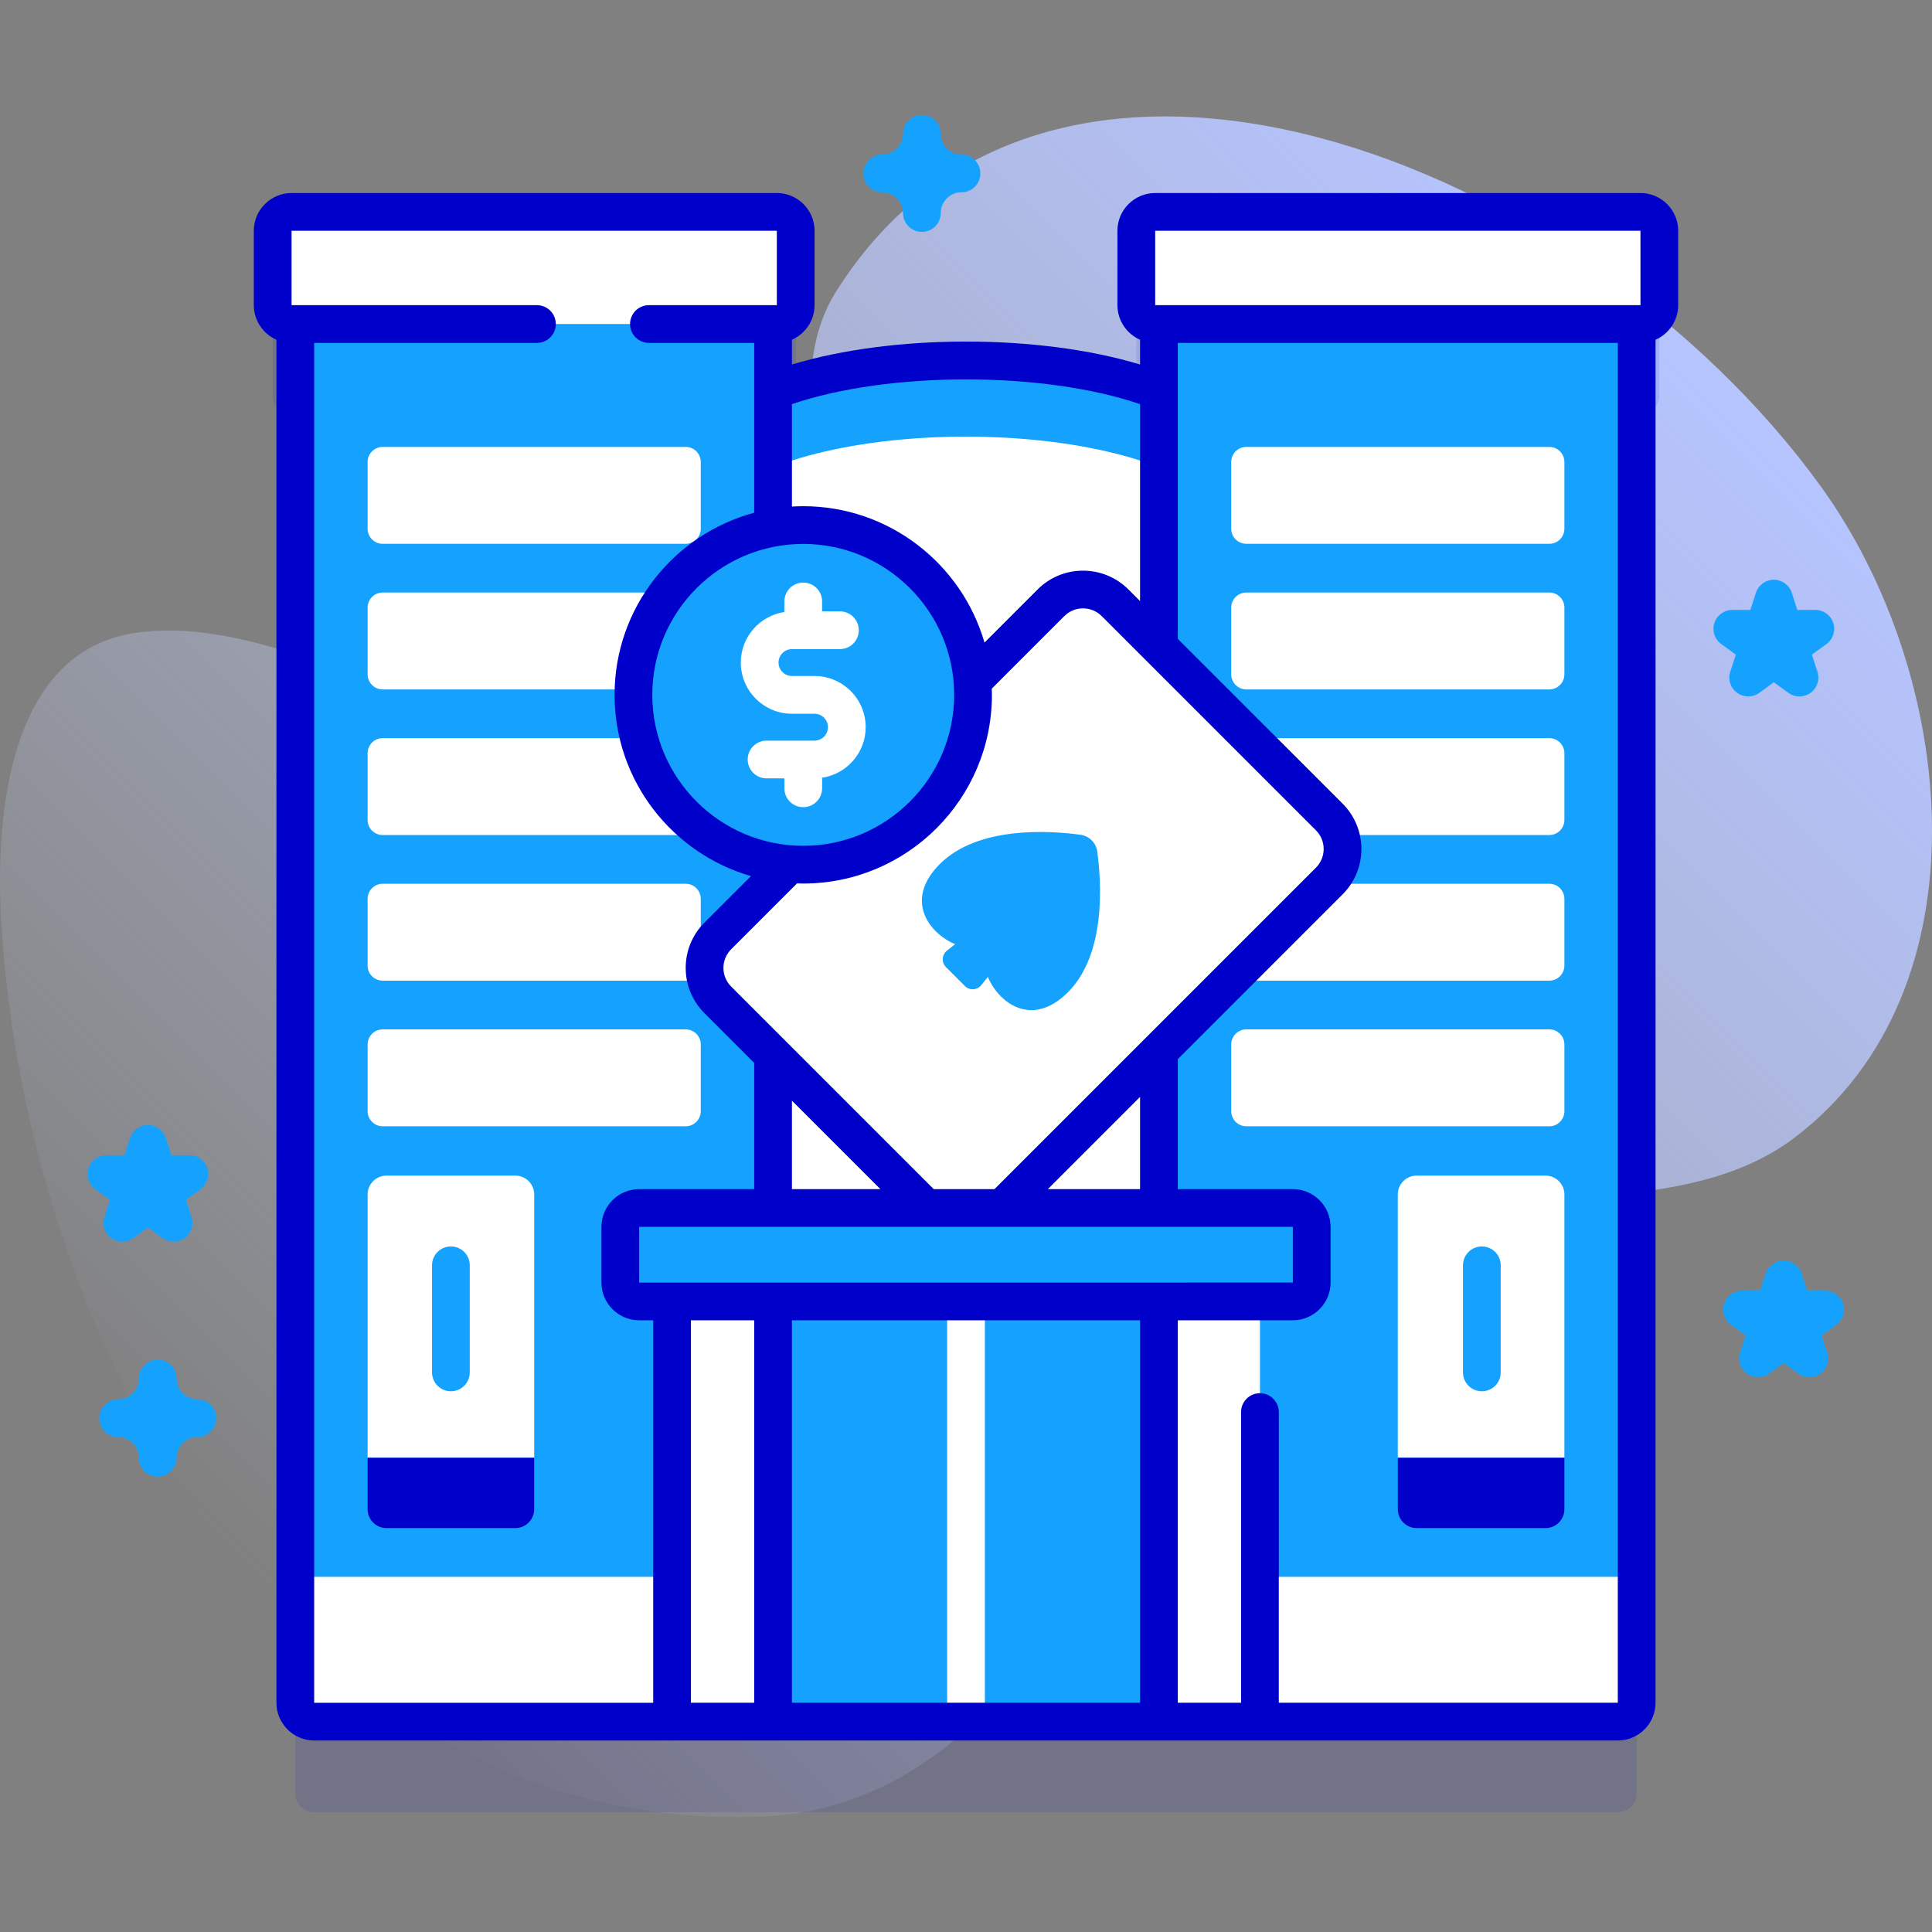 <svg id="Capa_1" enable-background="new 0 0 512 512" height="512" viewBox="0 0 512 512" width="512" xmlns="http://www.w3.org/2000/svg" xmlns:xlink="http://www.w3.org/1999/xlink"><rect x="0" y="0" width="512" height="512" fill="#808080" stroke="none"/><linearGradient id="SVGID_1_" gradientUnits="userSpaceOnUse" x1="66.233" x2="421.8" y1="419.726" y2="64.159"><stop offset="0" stop-color="#d1ddff" stop-opacity="0"/><stop offset="1" stop-color="#b6c4ff"/></linearGradient><g><g><path d="m482.454 128.788c-63.255-87.25-204.303-141.828-260.96-51.399-17.321 27.645 6.261 68.162-12.65 94.623-45.621 63.834-117.915-12.765-173.239-4.249-33.135 5.101-37.023 47.882-35.252 76.923 6.81 111.686 76.307 241.232 201.083 236.74 37.277-1.342 63.294-26.306 81.881-56.92 21.94-36.135 46.652-76.709 85.495-96.075 33.119-16.512 77.175-4.564 106.688-26.89 51.866-39.235 43.141-122.839 6.954-172.753z" fill="url(#SVGID_1_)"/></g><g><g><path d="m428.74 480.246c2.761 0 5-2.239 5-5v-365.375h.997c2.761 0 5-2.239 5-5v-19.718c0-2.761-2.239-5-5-5h-128.604c-2.761 0-5 2.239-5 5v19.718c0 2.761 2.239 5 5 5h.997v17.731c-27.677-10.81-74.583-10.81-102.26 0v-17.731h.997c2.761 0 5-2.239 5-5v-19.718c0-2.761-2.239-5-5-5h-128.604c-2.761 0-5 2.239-5 5v19.718c0 2.761 2.239 5 5 5h.997v365.374c0 2.761 2.239 5 5 5h345.48z" fill="#0000cb" opacity=".1"/><g><path d="m188.66 326.256h134.68v129.99h-134.68z" fill="#15a2ff"/><g><path d="m251 326.256h10v129.99h-10z" fill="#fff"/></g><g><path d="m323.344 326.26v-212.874c-23.86-23.86-110.829-23.86-134.689 0v212.874z" fill="#15a2ff"/><path d="m323.34 133.606v192.65h-134.68v-192.65c23.86-23.86 110.82-23.86 134.68 0z" fill="#fff"/></g><g><g><path d="m204.87 71.016v385.23h-121.61c-2.761 0-5-2.239-5-5v-380.23z" fill="#15a2ff"/><g fill="#fff"><g><path d="m185.711 140.113v-17.675c0-2.209-1.791-4-4-4h-80.291c-2.209 0-4 1.791-4 4v17.675c0 2.209 1.791 4 4 4h80.291c2.209 0 4-1.791 4-4z"/><path d="m185.711 178.703v-17.675c0-2.209-1.791-4-4-4h-80.291c-2.209 0-4 1.791-4 4v17.675c0 2.209 1.791 4 4 4h80.291c2.209 0 4-1.791 4-4z"/><path d="m185.71 199.616v17.68c0 2.21-1.79 4-4 4h-80.29c-2.21 0-4-1.79-4-4v-17.68c0-2.21 1.79-4 4-4h80.29c2.21 0 4 1.79 4 4z"/><path d="m185.71 238.206v17.68c0 2.21-1.79 4-4 4h-80.29c-2.21 0-4-1.79-4-4v-17.68c0-2.21 1.79-4 4-4h80.29c2.21 0 4 1.79 4 4z"/><path d="m185.711 294.475v-17.675c0-2.209-1.791-4-4-4h-80.291c-2.209 0-4 1.791-4 4v17.675c0 2.209 1.791 4 4 4h80.291c2.209 0 4-1.791 4-4z"/></g><path d="m78.263 417.871v33.377c0 2.761 2.239 5 5 5h121.604v-38.377z"/></g></g><g><path d="m433.74 71.016v380.23c0 2.761-2.239 5-5 5h-121.61v-385.23z" fill="#15a2ff"/><g><g fill="#fff"><path d="m414.581 140.113v-17.675c0-2.209-1.791-4-4-4h-80.291c-2.209 0-4 1.791-4 4v17.675c0 2.209 1.791 4 4 4h80.291c2.209 0 4-1.791 4-4z"/><path d="m414.581 178.703v-17.675c0-2.209-1.791-4-4-4h-80.291c-2.209 0-4 1.791-4 4v17.675c0 2.209 1.791 4 4 4h80.291c2.209 0 4-1.791 4-4z"/><path d="m414.581 217.294v-17.675c0-2.209-1.791-4-4-4h-80.291c-2.209 0-4 1.791-4 4v17.675c0 2.209 1.791 4 4 4h80.291c2.209 0 4-1.791 4-4z"/><path d="m414.58 238.206v17.68c0 2.21-1.79 4-4 4h-80.29c-2.21 0-4-1.79-4-4v-17.68c0-2.21 1.79-4 4-4h80.29c2.21 0 4 1.79 4 4z"/><path d="m414.58 276.796v17.68c0 2.21-1.79 4-4 4h-80.29c-2.21 0-4-1.79-4-4v-17.68c0-2.2 1.79-4 4-4h80.29c2.21 0 4 1.8 4 4z"/></g></g><path d="m307.133 417.871v38.377h121.604c2.761 0 5-2.239 5-5v-33.377z" fill="#fff"/></g></g><g fill="#fff"><path d="m178.1 336.896h26.77v119.35h-26.77z"/><path d="m307.13 336.896h26.77v119.35h-26.77z"/><g><path d="m205.867 85.871h-128.604c-2.761 0-5-2.239-5-5v-19.718c0-2.761 2.239-5 5-5h128.604c2.761 0 5 2.239 5 5v19.718c0 2.762-2.239 5-5 5z"/><path d="m434.737 85.871h-128.604c-2.761 0-5-2.239-5-5v-19.718c0-2.761 2.239-5 5-5h128.604c2.761 0 5 2.239 5 5v19.718c0 2.762-2.239 5-5 5z"/></g></g><g><path d="m247.024 321.772-56.79-56.79c-4.681-4.681-4.681-12.272 0-16.953l88.299-88.299c4.681-4.681 12.272-4.681 16.953 0l56.79 56.79c4.681 4.681 4.681 12.272 0 16.953l-88.299 88.299c-4.681 4.681-12.271 4.681-16.953 0z" fill="#fff"/><path d="m290.785 225.672c-.315-2.314-2.137-4.136-4.452-4.451-8.115-1.105-27.163-2.389-37.3 7.786-9.719 9.755-2.457 18.539 4.083 21.202l-2.179 1.734c-1.364 1.086-1.479 3.117-.246 4.35l2.51 2.51 2.51 2.51c1.233 1.233 3.264 1.118 4.35-.246l1.734-2.179c2.664 6.541 11.447 13.802 21.202 4.083 10.177-10.136 8.893-29.183 7.788-37.299z" fill="#15a2ff"/></g><path d="m164.385 339.891v-14.763c0-2.761 2.239-5 5-5h173.23c2.761 0 5 2.239 5 5v14.763c0 2.761-2.239 5-5 5h-173.23c-2.762 0-5-2.239-5-5z" fill="#15a2ff"/><g><g><g><circle cx="212.867" cy="184.147" fill="#15a2ff" r="45"/></g><path d="m434.737 51.153h-128.604c-5.514 0-10 4.486-10 10v19.718c0 4.091 2.471 7.611 5.997 9.158v6.572c-26.778-8.117-65.515-8.102-92.26.001v-6.574c3.526-1.547 5.997-5.067 5.997-9.158v-19.717c0-5.514-4.486-10-10-10h-128.604c-5.514 0-10 4.486-10 10v19.718c0 4.09 2.471 7.61 5.997 9.158v361.221c0 5.514 4.486 10 10 10l345.477-.002c5.514 0 10-4.486 10-10v-361.217c3.527-1.547 6-5.068 6-9.159v-19.719c0-5.514-4.486-10-10-10zm-128.604 10h128.604l.006 19.718h-128.61zm42.611 158.903c2.724 2.724 2.724 7.155 0 9.879l-85.193 85.193h-16.103l-53.684-53.684c-1.319-1.319-2.045-3.073-2.045-4.939s.727-3.62 2.046-4.939l17.461-17.461c.546.018 1.091.042 1.641.042 27.57 0 50-22.43 50-50 0-.55-.024-1.095-.042-1.641l19.239-19.24c2.724-2.723 7.162-2.722 9.89 0zm-46.614 70.636v24.436h-24.436zm-68.824 24.436h-23.436v-23.436zm-23.436-208.024c25.622-8.734 66.598-8.753 92.26-.003v52.198l-3.108-3.108c-6.629-6.615-17.409-6.612-24.027.004l-14.095 14.096c-6.025-20.848-25.269-36.143-48.032-36.143-1.007 0-2.005.039-2.997.098v-27.142zm2.997 37.043c22.056 0 40 17.944 40 40s-17.944 40-40 40-40-17.944-40-40 17.944-40 40-40zm-39.763 307.103h-89.844v-360.379h59.032c2.761 0 5-2.239 5-5s-2.239-5-5-5h-65.029v-19.718h128.604v19.718h-33.894c-2.761 0-5 2.239-5 5s2.239 5 5 5h27.897v45c-21.287 5.737-37.003 25.201-37.003 48.276 0 22.763 15.295 42.007 36.143 48.032l-12.316 12.316c-3.208 3.208-4.975 7.473-4.975 12.01 0 4.538 1.767 8.803 4.975 12.011l13.176 13.176v33.436h-30.485c-5.514 0-10 4.486-10 10v14.763c0 5.514 4.486 10 10 10h3.719zm26.763-.002h-16.763v-101.357h16.763zm102.266 0h-92.266v-101.357h92.266zm-132.748-111.351v-14.769h173.23v14.763zm169.511 111.351v-77.033c0-2.761-2.239-5-5-5s-5 2.239-5 5v77.033h-16.763v-101.357h30.482c5.514 0 10-4.486 10-10v-14.763c0-5.514-4.486-10-10-10h-30.485v-34.436l43.686-43.686c6.623-6.623 6.623-17.399 0-24.021l-43.686-43.686v-78.428h116.607v360.376h-89.841z" fill="#0000cb"/></g><path d="m229.414 192.711c0-7.479-6.084-13.563-13.563-13.563h-5.968c-1.965 0-3.563-1.598-3.563-3.563s1.598-3.563 3.563-3.563h12.705c2.761 0 5-2.239 5-5s-2.239-5-5-5h-4.721v-2.634c0-2.761-2.239-5-5-5s-5 2.239-5 5v2.801c-6.523.979-11.547 6.604-11.547 13.397 0 7.479 6.084 13.563 13.563 13.563h5.968c1.965 0 3.563 1.599 3.563 3.563s-1.598 3.563-3.563 3.563h-12.704c-2.761 0-5 2.239-5 5s2.239 5 5 5h4.72v2.635c0 2.761 2.239 5 5 5s5-2.239 5-5v-2.802c6.523-.98 11.547-6.606 11.547-13.397z" fill="#fff"/></g><g fill="#fff"><path d="m414.58 316.55v69.78h-44.15v-69.78c0-2.76 2.24-5 5-5h34.15c2.76 0 5 2.24 5 5z"/><path d="m141.57 316.55v69.78h-44.15v-69.78c0-2.76 2.24-5 5-5h34.15c2.76 0 5 2.24 5 5z"/></g><g fill="#0000cb"><path d="m370.435 386.327v13.631c0 2.761 2.239 5 5 5h34.146c2.761 0 5-2.239 5-5v-13.631z"/><path d="m97.419 386.327v13.631c0 2.761 2.239 5 5 5h34.146c2.761 0 5-2.239 5-5v-13.631z"/></g><g><path d="m119.492 368.704c-2.761 0-5-2.239-5-5v-28.386c0-2.761 2.239-5 5-5s5 2.239 5 5v28.386c0 2.761-2.239 5-5 5z" fill="#15a2ff"/></g><g><path d="m392.706 368.704c-2.761 0-5-2.239-5-5v-28.386c0-2.761 2.239-5 5-5s5 2.239 5 5v28.386c0 2.761-2.238 5-5 5z" fill="#15a2ff"/></g></g></g><g><path d="m244.31 61.46c-2.761 0-5-2.239-5-5 0-3.033-2.467-5.5-5.5-5.5-2.761 0-5-2.239-5-5s2.239-5 5-5c3.033 0 5.5-2.467 5.5-5.5 0-2.761 2.239-5 5-5s5 2.239 5 5c0 3.033 2.467 5.5 5.5 5.5 2.761 0 5 2.239 5 5s-2.239 5-5 5c-3.033 0-5.5 2.467-5.5 5.5 0 2.761-2.239 5-5 5z" fill="#15a2ff"/></g><g><path d="m41.798 391.327c-2.761 0-5-2.239-5-5 0-3.033-2.467-5.5-5.5-5.5-2.761 0-5-2.239-5-5s2.239-5 5-5c3.033 0 5.5-2.467 5.5-5.5 0-2.761 2.239-5 5-5s5 2.239 5 5c0 3.033 2.467 5.5 5.5 5.5 2.761 0 5 2.239 5 5s-2.239 5-5 5c-3.033 0-5.5 2.467-5.5 5.5 0 2.761-2.239 5-5 5z" fill="#15a2ff"/></g><g><path d="m46 329.065c-1.031 0-2.062-.318-2.939-.955l-3.86-2.804-3.859 2.804c-1.752 1.273-4.125 1.273-5.878 0-1.752-1.273-2.486-3.53-1.816-5.59l1.475-4.537-3.86-2.804c-1.752-1.273-2.486-3.53-1.816-5.59s2.589-3.455 4.755-3.455h4.771l1.474-4.537c.669-2.06 2.589-3.455 4.755-3.455s4.086 1.395 4.755 3.455l1.474 4.537h4.771c2.166 0 4.086 1.395 4.755 3.455s-.064 4.317-1.816 5.59l-3.859 2.804 1.475 4.537c.669 2.06-.064 4.317-1.816 5.59-.879.637-1.91.955-2.941.955z" fill="#15a2ff"/></g><g><path d="m476.884 184.567c-1.031 0-2.062-.318-2.939-.955l-3.859-2.804-3.859 2.804c-1.752 1.273-4.125 1.273-5.878 0-1.752-1.273-2.486-3.53-1.816-5.59l1.474-4.537-3.859-2.804c-1.752-1.273-2.486-3.53-1.816-5.59s2.589-3.455 4.755-3.455h4.771l1.474-4.537c.669-2.06 2.589-3.455 4.755-3.455s4.086 1.395 4.755 3.455l1.474 4.537h4.771c2.166 0 4.086 1.395 4.755 3.455s-.064 4.317-1.816 5.59l-3.859 2.804 1.474 4.537c.669 2.06-.064 4.317-1.816 5.59-.878.637-1.909.955-2.941.955z" fill="#15a2ff"/></g><g><path d="m479.481 364.972c-1.031 0-2.062-.318-2.939-.955l-3.859-2.804-3.859 2.804c-1.752 1.273-4.125 1.273-5.878 0-1.752-1.273-2.486-3.53-1.816-5.59l1.474-4.538-3.859-2.804c-1.752-1.273-2.486-3.53-1.816-5.59s2.589-3.455 4.755-3.455h4.771l1.474-4.537c.669-2.06 2.589-3.455 4.755-3.455s4.086 1.395 4.755 3.455l1.474 4.537h4.771c2.166 0 4.086 1.395 4.755 3.455s-.064 4.317-1.816 5.59l-3.859 2.804 1.474 4.538c.669 2.06-.064 4.317-1.816 5.59-.879.637-1.91.955-2.941.955z" fill="#15a2ff"/></g></g></g></svg>